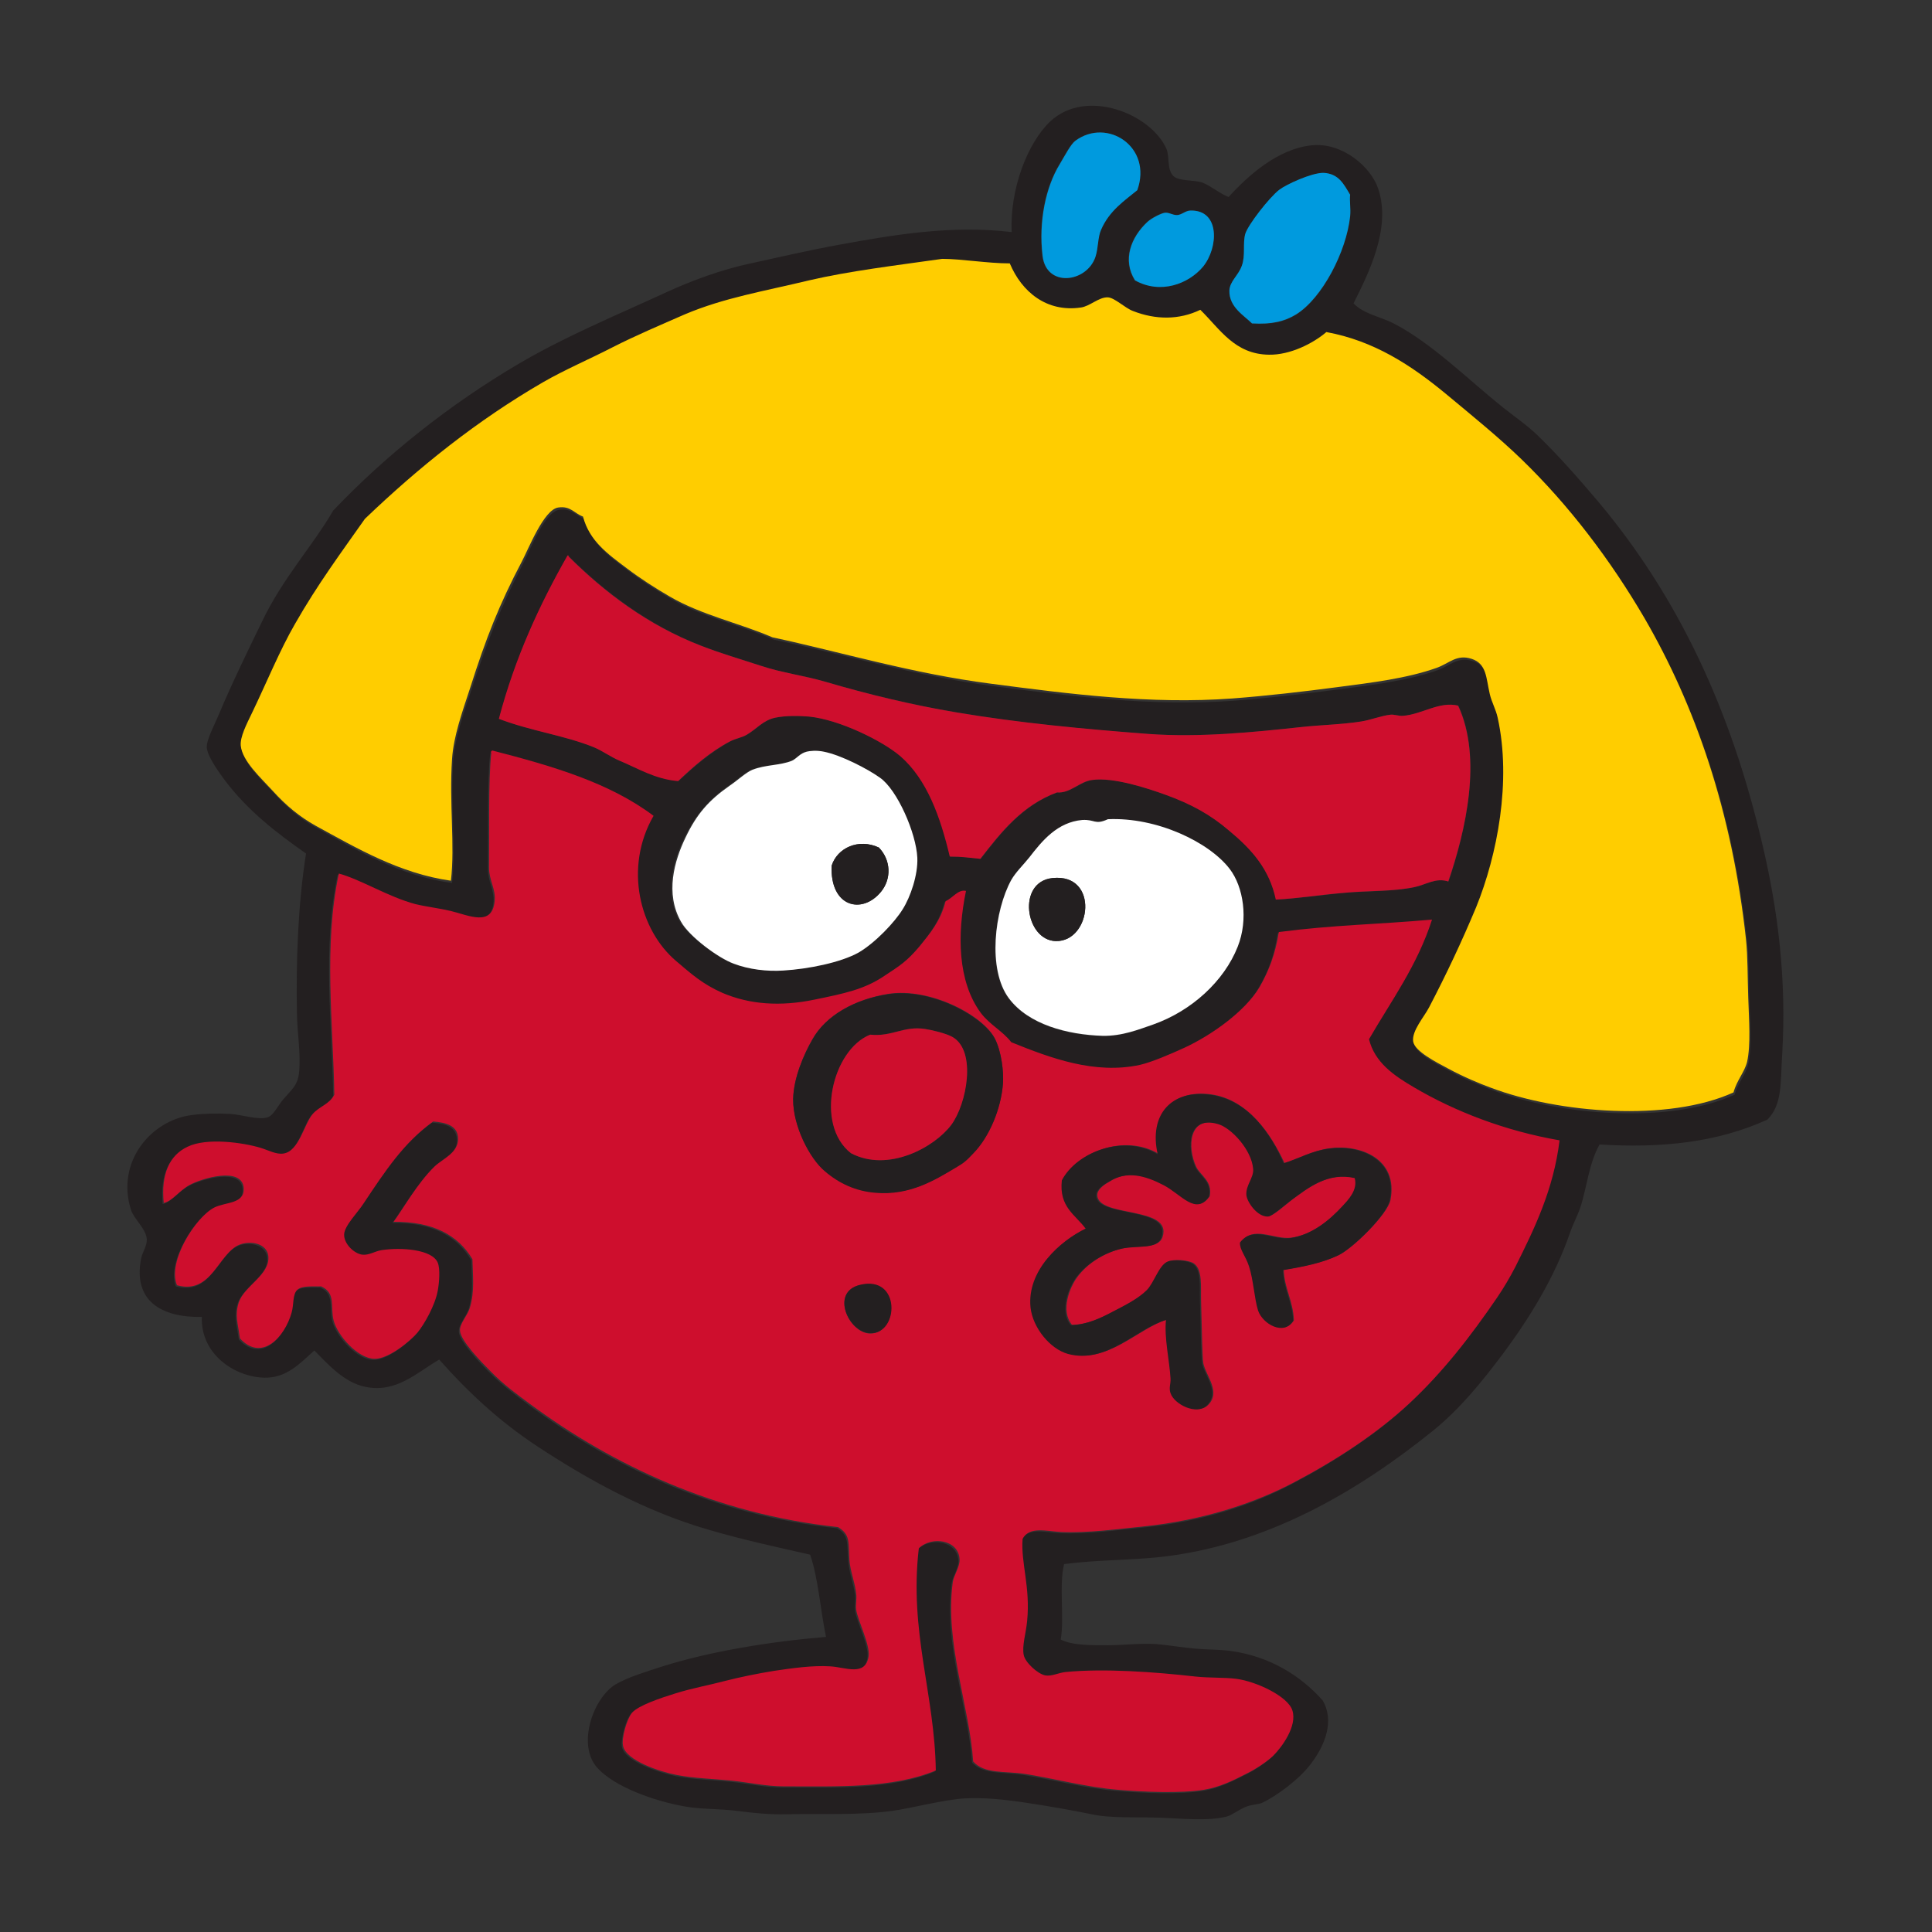 <?xml version="1.0" encoding="utf-8"?>
<!-- Generator: Adobe Illustrator 26.0.3, SVG Export Plug-In . SVG Version: 6.00 Build 0)  -->
<svg version="1.1" id="Layer_1" xmlns="http://www.w3.org/2000/svg" xmlns:xlink="http://www.w3.org/1999/xlink" x="0px" y="0px"
	 viewBox="0 0 512 512" style="enable-background:new 0 0 512 512;" xml:space="preserve">
<rect x="0" y="0" width="512" height="512" fill="#333333" stroke="none"/>
<style type="text/css">
	.st0{fill-rule:evenodd;clip-rule:evenodd;fill:#231F20;}
	.st1{fill-rule:evenodd;clip-rule:evenodd;fill:#009ADE;}
	.st2{fill-rule:evenodd;clip-rule:evenodd;fill:#FFCD00;}
	.st3{fill-rule:evenodd;clip-rule:evenodd;fill:#CE0E2D;}
	.st4{fill-rule:evenodd;clip-rule:evenodd;fill:#FFFFFF;}
</style>
<g>
	<path class="st0" d="M325.6,52.2c5.1-5.6,13-12.8,22.1-13.7c8-0.8,15.7,5.7,17.6,11.7c3.4,10.4-2.7,22.4-6.6,30.2
		c2.8,2.9,7.2,3.5,10.8,5.4c10,5.2,19.6,14.8,28.7,22.1c3.3,2.6,6.5,4.8,9.3,7.5c5.8,5.6,11,11.6,16.1,17.6
		c20.8,24.8,35.1,54.6,43.6,91.4c3.9,16.7,6.3,34.9,5.1,55c-0.5,7.6,0.1,13.2-3.9,17.3c-13.4,6.1-28.1,7.6-44.5,6.6
		c-2.9,5.2-3.3,11.2-5.1,16.7c-0.7,2.1-1.9,4.3-2.7,6.6c-4.1,12-10.9,22.9-17.9,32.3c-5.5,7.3-11.3,14.5-18.5,20.3
		c-19.1,15.4-43.8,30.5-72.9,33.5c-8.2,0.8-16.4,0.7-24.8,1.8c-1.4,5.6,0.1,14.3-0.9,20c3.2,1.6,8.1,1.5,12.6,1.5
		c4.3,0,8.6-0.6,12.8-0.3c3.4,0.3,6.8,0.9,10.2,1.2c3.2,0.3,6.4,0.2,9.3,0.6c10.5,1.4,18.7,6.6,24.5,13.1c3.2,5.4,0.7,11.8-3,16.7
		c-3,4.1-9.2,8.7-13.1,10.5c-1,0.4-2.5,0.4-3.9,0.9c-2,0.7-3.9,2.3-5.4,2.7c-5.1,1.3-12,0.5-17.9,0.3c-6.1-0.2-12.9,0.2-17.9-0.9
		c-5.3-1.1-11.7-2.2-17-3c-5.9-0.9-11.6-1.5-16.7-1.2c-5.9,0.4-13.6,2.5-19.1,3.3c-9,1.2-18.4,0.7-28.1,0.9
		c-4.3,0.1-8.6-0.3-13.1-0.9c-4.8-0.6-9.7-0.4-14-1.2c-7.8-1.4-18.4-5.1-23-10.2c-5.5-6.1-1.1-18.5,4.8-22.1
		c3.2-1.9,8.2-3.4,12.5-4.8c12.7-4,28.7-6.6,43.3-7.8c-1.5-7.2-2-15.3-4.2-21.8c-9.3-2.1-18-4-26.9-6.6c-16.9-4.9-32-13.3-45.4-22.1
		c-10-6.6-18.2-14.2-26-23c-5.9,3.4-11.4,9-19.7,7.2c-5.6-1.2-9.7-5.9-13.4-9.6c-3.8,3.4-7.4,7.4-13.4,7.2
		c-8.1-0.3-16.8-6.5-16.4-16.1c-10.8,0.2-18.3-4.3-16.1-15.5c0.3-1.6,1.6-3.3,1.5-5.1c-0.2-2.8-3.4-5.3-4.2-7.8
		c-4-12.7,5.3-23.7,16.1-25.1c3-0.4,7-0.5,10.2-0.3c3.2,0.2,7.5,1.7,9.9,0.9c1.6-0.5,2.6-2.9,4.2-4.8c2.3-2.7,3.9-3.7,4.2-7.5
		c0.4-4.7-0.5-9.9-0.6-14.9c-0.3-14.2,0.3-29.4,2.4-42.7c-7.8-5.5-15.3-11.2-21.5-19.4c-1.7-2.3-4.6-6.3-4.8-8.7
		c-0.1-2.1,2.1-6.1,3.3-9c3.4-8.1,7.8-17.1,11.4-24.5c5.5-11.5,13.5-20.1,18.8-29.3c14-14.7,30.7-28,49-38.8
		c12.4-7.3,25.5-12.7,39.4-19.1c6.8-3.1,14.4-5.9,21.8-7.5c7.8-1.7,15.9-3.6,24.2-5.1c14.3-2.6,29.5-5.2,45.4-3.3
		c-0.5-11.4,4.2-23.6,10.2-29.3c9.6-9,26.7-2,30.8,7.2c0.9,2.1,0.1,5.4,1.8,7.2c1.5,1.5,5.5,1,7.8,1.8
		C321.1,49.4,323.4,51.4,325.6,52.2 M284.9,37.3c-1.2,0.9-2.6,3.6-4.2,6.3c-3.6,5.9-5.6,15-4.5,24.2c1,8.5,11.7,7.1,14,0.3
		c0.8-2.3,0.6-5.2,1.5-7.2c2.2-5,6.2-7.7,9.6-10.5C305.5,38.9,293.4,31.1,284.9,37.3 M350.7,45.9c-3.1-0.1-9.8,3.1-11.7,4.5
		c-2.5,1.9-8.3,9.2-9,11.7c-0.7,2.5,0.1,5.6-0.9,8.4c-0.9,2.6-3.2,4.1-3.3,6.6c-0.1,4.3,3.9,6.6,6,8.7c5.1,0.3,8.6-0.5,11.7-2.4
		c6.9-4.3,13.3-16.6,14.3-26c0.2-2.2-0.2-4,0-5.7C356.1,48.8,354.8,46,350.7,45.9 M318.7,70.7c4.2-5,4.6-15.2-3.3-14.9
		c-1.3,0-2.4,1.2-3.6,1.2c-1.2,0-2.2-0.8-3.3-0.6c-1,0.1-3.3,1.3-4.5,2.4c-4.4,4.1-6.7,10.1-3.3,15.5
		C307.6,78.1,315,75.2,318.7,70.7 M250,69.2c-12.7,1.8-24.4,3.1-35.3,5.7c-12,2.8-22.5,4.6-32.9,9c-6.5,2.7-13.1,5.6-19.1,8.7
		c-6.2,3.2-12.7,5.9-18.5,9.3c-17.6,10.2-33,22.6-47.2,36.2c-6.5,9.1-12.5,17.3-18.5,27.8c-3.9,6.9-7.6,15.7-11.4,23.6
		c-1.4,3-3.2,6.3-3,8.7c0.4,4.2,5.4,8.7,8.4,11.9c3.7,4.1,7.2,7,11.4,9.3c10.8,6,22.3,12.8,35.9,14.6c1.1-9.4-0.5-20.5,0.3-32.3
		c0.4-6,2.7-12.5,4.8-18.8c4.3-13.2,7.8-22,13.7-33.5c1.8-3.4,5.7-13.8,9.6-14.3c3.3-0.5,4.2,1.5,6.6,2.4c1.8,6.5,6.7,10,11.6,13.7
		c3.7,2.8,7.6,5.3,11.4,7.5c8.4,4.9,18.4,6.9,27.2,10.8c18.2,3.8,36.9,9.5,58,12.3c20.7,2.7,42.2,5.5,63.9,3.9
		c9.2-0.7,18.7-1.8,27.8-3c9.2-1.2,18.4-2.3,26.3-5.1c3.3-1.2,5.3-3.7,9.3-2.4c4,1.3,3.8,4.9,4.8,9.3c0.5,2.2,1.6,4,2.1,6.3
		c3.7,16.8-0.1,36.4-5.7,50.2c-3.9,9.1-7.9,17.8-12.5,26.6c-1.3,2.5-4.6,6.2-4.2,9c0.3,2.6,6,5.4,9.3,7.2c4,2.2,8.1,3.8,11.4,5.1
		c17.8,6.7,46.9,9.1,64.2,1.2c0.9-3.2,2.9-5.2,3.6-8.1c1-4.5,0.5-11.1,0.3-17c-0.2-5.6-0.1-10.8-0.6-15.5
		c-3.7-34.1-13.5-62-26.9-85.1c-8.9-15.4-19.9-30-32.6-42.1c-6-5.8-12.9-11.4-20-17.3c-9.2-7.6-19-14.2-31.7-16.4
		c-3.5,3-9.6,6.1-15.2,6c-9.1-0.1-13-6.8-18.2-11.9c-5.6,2.7-11.8,2.7-17.9,0.3c-2-0.8-4.7-3.5-6.6-3.6c-2.4-0.1-4.8,2.3-7.2,2.7
		c-9.1,1.3-15.6-4-18.8-11.7C261.7,69.8,254.8,68.6,250,69.2 M386.5,187c-5.1-1.2-9.6,2.3-14.6,2.7c-1.1,0.1-2.3-0.4-3.3-0.3
		c-2.6,0.3-5.2,1.4-7.8,1.8c-5,0.8-10.6,0.9-16.1,1.5c-12,1.3-26.7,2.8-40.3,1.8c-16.9-1.2-34.2-2.9-50.8-5.7
		c-11.9-2-23.5-4.8-34.7-8.1c-5.9-1.7-11.6-2.4-17-4.2c-5.5-1.8-11-3.4-16.1-5.4c-13.9-5.4-25.5-14.2-35-23.6c0-0.2,0-0.3-0.3-0.3
		c-7.4,13.1-14,27.1-18.2,43.3c8.7,3.3,17.2,4.3,25.1,7.5c2.4,0.9,4.5,2.6,6.9,3.6c4.8,2,9.5,4.8,15.5,5.4c4-3.7,8.5-7.7,13.7-10.5
		c1.4-0.8,3.1-1,4.5-1.8c2.6-1.5,4.2-3.8,7.5-4.5c2.8-0.6,6.4-0.6,9-0.3c8,0.8,19.4,6.4,24.2,10.5c7.1,6.1,10.7,16.1,13.1,26.6
		c3.4,0,4.9,0.3,8.1,0.6c5.5-7.1,11.1-14.2,20.3-17.6c3.4,0.3,6-2.8,9.3-3.3c5.6-0.8,14.7,2.2,19.4,3.9c7,2.4,12,5.3,17,9.6
		c5.9,5,10.5,10.1,12.3,18.2c5.9-0.3,12-1.2,18.2-1.8c6.2-0.5,12.8-0.3,18.5-1.5c3-0.6,5.6-2.6,9-1.5
		C388.4,220.2,392.9,200.9,386.5,187 M129.9,199.8c-0.8,7.2-0.5,21.3-0.6,30.5c0,3.2,1.7,5.5,1.5,8.7c-0.6,7-6.8,3.9-11.7,2.7
		c-3-0.7-6.4-1.1-9.3-1.8c-7.2-1.9-14.4-6.4-20.3-8.1c-4.1,19.1-1.5,39.8-1.2,58.6c-1.2,2.5-4,3.1-5.7,5.1
		c-2.3,2.6-3.5,9.9-7.8,10.5c-1.9,0.3-4-0.9-6-1.5c-4.6-1.4-14.3-2.8-19.4-0.3c-4.6,2.2-7,7.2-6.3,14.9c2.3-0.5,4.1-3.3,6.9-4.8
		c3.1-1.7,14-5,14.3,0.9c0.3,4.1-4.8,3.5-7.8,5.1c-4.9,2.5-12.4,14.3-9.9,20.6c9.4,2.6,11-8.6,16.7-10.8c2.9-1.1,7-0.2,7.5,3
		c0.7,4.9-6.3,7.8-7.8,12.3c-1.1,3.4-0.3,5.4,0.3,9.6c5.9,6.3,12-0.4,13.7-6.9c0.6-2.1,0.2-4.8,1.5-6c1.3-1.2,4.4-0.8,6.3-0.9
		c4,1.7,2.3,5.3,3.3,9c1.1,4.1,6.4,10,10.8,10.2c3.7,0.1,9.6-4.7,11.4-6.9c1.9-2.3,4.6-7.3,5.4-11.1c0.4-2,0.7-5.8,0-7.5
		c-1.6-3.5-9.6-4.1-14.9-3.3c-1.8,0.2-3.3,1.4-5.1,1.2c-2.2-0.3-4.9-2.9-4.8-5.4c0.1-2.3,3.6-5.9,5.1-8.1
		c5.8-8.7,10.7-16.2,18.5-21.8c3.5,0.3,6.4,1,6.6,4.5c0.2,3.9-4.2,5.4-6.3,7.5c-4.4,4.5-8.1,10.9-10.8,14.6
		c10.4-0.2,17.1,3.4,20.9,9.9c0.1,4.5,0.6,8.3-0.6,12.6c-0.6,2.2-2.8,4.3-2.7,6.3c0.1,2.6,5.8,8.5,8.1,10.8c3.6,3.6,7,6.1,10.5,8.7
		c21.9,16.2,49.2,29.1,81.6,32.6c3.3,1.9,2.6,4,3,8.7c0.2,2.9,1.4,6,1.8,9c0.2,1.3-0.2,2.8,0,4.2c0.4,2.7,3.7,9.2,3.3,12.3
		c-0.7,5.4-6.2,2.9-10.2,2.7c-4.6-0.3-10.2,0.5-14.9,1.2c-4.4,0.7-8.9,1.6-13.1,2.7c-3.8,0.9-8.7,1.9-13.1,3.3
		c-3.8,1.2-9.7,3.2-11.4,5.1c-1.4,1.6-2.7,6.6-2.4,8.7c0.7,3.9,10,6.9,14.3,7.8c4.7,0.9,9.8,1,14.6,1.5c4.7,0.5,9.1,1.5,13.7,1.5
		c14.4,0,28.8,0.6,40.3-4.2c-0.3-20.3-7.1-36.8-4.5-58.9c3.3-3.3,10.5-2.3,10.8,3c0.1,1.9-1.6,4.3-1.8,6c-2.2,16,4.5,33.3,5.4,47.5
		c3.1,3.3,8.4,2.4,13.7,3.3c7.6,1.2,16.2,3.5,24.5,4.2c6.9,0.6,16.9,1,23,0c4.2-0.7,7.7-2.5,11.1-4.2c2.5-1.2,5.5-3.2,7.2-4.8
		c2.4-2.3,6.4-7.8,5.1-12c-1.1-3.6-9.5-7.7-14.9-8.4c-3.2-0.4-6.9-0.2-10.8-0.6c-10.5-1.2-24.1-2.2-34.4-1.2
		c-1.9,0.2-3.6,1.2-5.4,0.9c-2-0.3-5.3-3.4-5.7-5.4c-0.5-2.4,0.6-5.8,0.9-9c0.9-9.1-1.7-15.4-1.2-21.8c1.7-3.4,6.3-2,10.2-1.8
		c7.4,0.3,14.9-0.8,22.1-1.5c15.1-1.5,28.7-5.8,39.7-11.7c11.2-5.9,21.9-12.9,30.5-20.9c8.9-8.3,16.2-17.7,23.3-28.1
		c1.7-2.5,3.3-5.2,4.8-8.1c5-9.9,10.1-20.4,11.7-33.5c-14.5-2.5-27.8-7.8-38.5-14c-5.5-3.2-10.5-6.7-12-12.8
		c5.9-10.2,12.8-19.5,16.7-31.7c-14.7,1.3-26.1,1.4-40.6,3.3c-0.9,5.9-2.5,10.3-5.1,14.6c-3.8,6.5-12.8,12.8-20,16.1
		c-3.4,1.6-8.6,3.8-11.7,4.5c-11.9,2.6-23.6-1.7-34.1-6c-2.2-3-5.7-4.6-8.1-7.8c-6.1-8.2-6.2-20.7-3.9-32.3c-2.1-0.5-3.6,2-5.4,2.7
		c-1.3,5.1-3.9,8.4-6.9,12c-3.3,4-5.2,5-9.3,7.8c-5.4,3.6-10.8,4.6-18.5,6.3c-9.1,1.9-17.3,1.3-24.5-1.8c-5.2-2.2-8.3-5-12.2-8.4
		c-9.6-8.2-13.9-24.9-6-38.5c-11.7-8.8-26.9-13.2-42.7-17.3C130,199,130.1,199.6,129.9,199.8 M209.6,201.6c-3.2,1.3-6.9,1-10.5,2.4
		c-1.7,0.7-3.8,2.7-6,4.2c-5.6,3.9-8.7,7.7-11.7,13.7c-3,6.2-5.5,14.9-1.2,22.4c2.2,3.8,9.9,9.5,14,11.1c3.9,1.4,8.9,2,13.1,1.8
		c6.6-0.4,15.3-2,20-4.8c4.4-2.5,9.5-8,11.6-11.4c2.1-3.4,4.1-9.2,3.9-13.7c-0.3-6.5-5.3-18-9.9-21.2c-3.3-2.3-10.3-6-14.9-6.9
		c-1.9-0.4-3.7-0.2-4.5,0C211.9,199.7,211.3,200.9,209.6,201.6 M286.7,217.4c-6.7,0.6-10.6,5.5-14,9.9c-1.5,2-3.6,3.9-4.8,6
		c-4.4,7.9-6.4,23.7-0.6,31.4c5.2,6.8,15.4,9.6,24.8,9.9c5.3,0.1,9.7-1.7,13.4-3c10.2-3.6,18.8-11.5,22.4-20.6
		c2.9-7.3,1.5-15.9-2.1-20.6c-5.4-7-19.3-13.7-32.3-13.1C290.1,218.7,290.2,217.1,286.7,217.4"/>
	<path class="st1" d="M301.4,50.4c-3.4,2.8-7.4,5.4-9.6,10.5c-0.9,2-0.7,4.8-1.5,7.2c-2.3,6.8-13,8.2-14-0.3
		c-1.1-9.2,0.9-18.3,4.5-24.2c1.6-2.7,3-5.4,4.2-6.3C293.4,31.1,305.5,38.9,301.4,50.4"/>
	<path class="st1" d="M357.8,51.6c-0.2,1.7,0.2,3.5,0,5.7c-1,9.4-7.4,21.7-14.3,26c-3.1,1.9-6.5,2.7-11.7,2.4
		c-2.1-2.1-6.1-4.3-6-8.7c0.1-2.5,2.4-4,3.3-6.6c1-2.7,0.2-5.9,0.9-8.4c0.7-2.4,6.4-9.7,9-11.7c1.8-1.4,8.5-4.5,11.7-4.5
		C354.8,46,356.1,48.8,357.8,51.6"/>
	<path class="st1" d="M300.8,74.3c-3.4-5.4-1.1-11.4,3.3-15.5c1.1-1,3.5-2.2,4.5-2.4c1.1-0.2,2.1,0.6,3.3,0.6c1.2,0,2.3-1.2,3.6-1.2
		c7.9-0.2,7.4,9.9,3.3,14.9C315,75.2,307.6,78.1,300.8,74.3"/>
	<path class="st2" d="M267.6,69.8c3.2,7.6,9.8,13,18.8,11.7c2.4-0.3,4.8-2.8,7.2-2.7c1.8,0.1,4.5,2.8,6.6,3.6
		c6.1,2.4,12.3,2.4,17.9-0.3c5.2,5.1,9.1,11.8,18.2,11.9c5.6,0.1,11.7-3,15.2-6c12.6,2.3,22.5,8.8,31.7,16.4
		c7.1,5.9,14,11.5,20,17.3c12.6,12.2,23.6,26.7,32.6,42.1c13.4,23.1,23.2,51.1,26.9,85.1c0.5,4.7,0.4,9.9,0.6,15.5
		c0.2,5.9,0.7,12.5-0.3,17c-0.7,2.8-2.7,4.8-3.6,8.1c-17.3,7.9-46.4,5.5-64.2-1.2c-3.3-1.2-7.3-2.9-11.4-5.1
		c-3.2-1.7-8.9-4.6-9.3-7.2c-0.4-2.8,2.9-6.5,4.2-9c4.6-8.8,8.7-17.5,12.5-26.6c5.6-13.8,9.4-33.4,5.7-50.2
		c-0.5-2.3-1.6-4.1-2.1-6.3c-1-4.3-0.8-8-4.8-9.3c-4-1.3-5.9,1.2-9.3,2.4c-7.9,2.8-17.1,3.9-26.3,5.1c-9.1,1.2-18.6,2.3-27.8,3
		c-21.7,1.6-43.3-1.2-63.9-3.9c-21-2.7-39.8-8.4-58-12.3c-8.8-3.8-18.8-5.9-27.2-10.8c-3.8-2.2-7.7-4.7-11.4-7.5
		c-4.9-3.7-9.9-7.2-11.6-13.7c-2.4-0.9-3.3-2.9-6.6-2.4c-3.8,0.6-7.8,10.9-9.6,14.3c-6,11.4-9.5,20.3-13.7,33.5
		c-2.1,6.4-4.4,12.8-4.8,18.8c-0.8,11.8,0.8,22.8-0.3,32.3c-13.6-1.9-25.1-8.7-35.9-14.6c-4.1-2.3-7.7-5.2-11.4-9.3
		c-3-3.3-8-7.8-8.4-11.9c-0.2-2.3,1.5-5.6,3-8.7c3.8-7.9,7.4-16.7,11.4-23.6c6-10.5,12.1-18.7,18.5-27.8
		c14.2-13.6,29.6-26,47.2-36.2c5.9-3.4,12.3-6.1,18.5-9.3c6.1-3.1,12.7-5.9,19.1-8.7c10.4-4.4,20.9-6.1,32.9-9
		c10.8-2.5,22.6-3.9,35.3-5.7C254.8,68.6,261.7,69.8,267.6,69.8"/>
	<path class="st3" d="M383.8,233.6c-3.3-1.1-6,0.9-9,1.5c-5.7,1.2-12.3,0.9-18.5,1.5c-6.3,0.5-12.3,1.5-18.2,1.8
		c-1.7-8.1-6.4-13.3-12.3-18.2c-5-4.3-10.1-7.1-17-9.6c-4.7-1.7-13.8-4.7-19.4-3.9c-3.3,0.4-5.8,3.6-9.3,3.3
		c-9.2,3.4-14.8,10.5-20.3,17.6c-3.2-0.3-4.7-0.6-8.1-0.6c-2.5-10.5-6-20.4-13.1-26.6c-4.8-4.1-16.2-9.7-24.2-10.5
		c-2.6-0.2-6.1-0.3-9,0.3c-3.2,0.7-4.8,2.9-7.5,4.5c-1.3,0.8-3,1-4.5,1.8c-5.3,2.8-9.7,6.7-13.7,10.5c-6.1-0.5-10.7-3.4-15.5-5.4
		c-2.4-1-4.5-2.6-6.9-3.6c-8-3.2-16.4-4.2-25.1-7.5c4.3-16.3,10.8-30.3,18.2-43.3c0.3,0,0.3,0.1,0.3,0.3c9.4,9.4,21,18.2,35,23.6
		c5.1,2,10.6,3.6,16.1,5.4c5.4,1.8,11.2,2.5,17,4.2c11.2,3.3,22.8,6.1,34.7,8.1c16.6,2.8,33.9,4.4,50.8,5.7
		c13.7,1,28.3-0.5,40.3-1.8c5.5-0.6,11.1-0.7,16.1-1.5c2.6-0.4,5.2-1.5,7.8-1.8c1-0.1,2.2,0.4,3.3,0.3c5.1-0.4,9.6-3.9,14.6-2.7
		C392.9,200.9,388.4,220.2,383.8,233.6"/>
	<path class="st3" d="M130.5,198.9c15.9,4.1,31,8.5,42.7,17.3c-7.9,13.7-3.7,30.3,6,38.5c4,3.4,7,6.1,12.2,8.4
		c7.2,3.1,15.4,3.7,24.5,1.8c7.8-1.6,13.2-2.7,18.5-6.3c4.1-2.7,5.9-3.8,9.3-7.8c2.9-3.6,5.6-6.8,6.9-12c1.8-0.7,3.3-3.2,5.4-2.7
		c-2.4,11.6-2.2,24,3.9,32.3c2.4,3.2,5.8,4.8,8.1,7.8c10.4,4.2,22.1,8.6,34.1,6c3.1-0.7,8.2-2.9,11.7-4.5c7.2-3.3,16.2-9.7,20-16.1
		c2.5-4.4,4.2-8.8,5.1-14.6c14.6-1.9,26-2,40.6-3.3c-3.9,12.2-10.8,21.5-16.7,31.7c1.5,6.1,6.5,9.6,12,12.8
		c10.7,6.3,24,11.5,38.5,14c-1.6,13.1-6.7,23.5-11.7,33.5c-1.5,2.9-3.1,5.6-4.8,8.1c-7.1,10.4-14.4,19.8-23.3,28.1
		c-8.6,8-19.3,15-30.5,20.9c-11,5.8-24.6,10.1-39.7,11.7c-7.2,0.7-14.7,1.8-22.1,1.5c-3.8-0.2-8.4-1.6-10.2,1.8
		c-0.5,6.4,2.1,12.7,1.2,21.8c-0.3,3.2-1.4,6.6-0.9,9c0.4,2,3.7,5,5.7,5.4c1.7,0.3,3.5-0.7,5.4-0.9c10.3-1,23.8,0,34.4,1.2
		c3.8,0.4,7.6,0.2,10.8,0.6c5.4,0.7,13.8,4.7,14.9,8.4c1.3,4.1-2.7,9.6-5.1,12c-1.7,1.6-4.7,3.6-7.2,4.8c-3.3,1.7-6.9,3.5-11.1,4.2
		c-6.1,1-16.1,0.6-23,0c-8.3-0.7-16.9-3-24.5-4.2c-5.3-0.8-10.7,0.1-13.7-3.3c-0.9-14.2-7.6-31.5-5.4-47.5c0.2-1.7,1.9-4.1,1.8-6
		c-0.2-5.3-7.4-6.3-10.8-3c-2.6,22.1,4.2,38.6,4.5,58.9c-11.6,4.8-25.9,4.2-40.3,4.2c-4.7,0-9-1-13.7-1.5c-4.9-0.5-9.9-0.6-14.6-1.5
		c-4.3-0.8-13.6-3.8-14.3-7.8c-0.4-2,1-7,2.4-8.7c1.6-1.9,7.5-3.9,11.4-5.1c4.4-1.4,9.4-2.3,13.1-3.3c4.3-1.1,8.8-2,13.1-2.7
		c4.7-0.7,10.3-1.5,14.9-1.2c4,0.2,9.4,2.8,10.2-2.7c0.4-3.1-2.9-9.5-3.3-12.3c-0.2-1.4,0.2-2.9,0-4.2c-0.3-3-1.6-6.1-1.8-9
		c-0.3-4.7,0.3-6.7-3-8.7c-32.4-3.5-59.7-16.4-81.6-32.6c-3.5-2.6-6.9-5-10.5-8.7c-2.3-2.3-8-8.1-8.1-10.8c-0.1-1.9,2.1-4,2.7-6.3
		c1.2-4.3,0.7-8.1,0.6-12.6c-3.8-6.4-10.5-10-20.9-9.9c2.7-3.7,6.3-10.2,10.8-14.6c2.1-2.1,6.4-3.6,6.3-7.5
		c-0.1-3.4-3.1-4.2-6.6-4.5c-7.8,5.6-12.7,13.1-18.5,21.8c-1.4,2.2-5,5.8-5.1,8.1c-0.1,2.5,2.6,5.1,4.8,5.4c1.8,0.2,3.3-0.9,5.1-1.2
		c5.3-0.8,13.4-0.2,14.9,3.3c0.7,1.6,0.4,5.4,0,7.5c-0.7,3.8-3.5,8.8-5.4,11.1c-1.8,2.1-7.6,7-11.4,6.9c-4.3-0.1-9.7-6-10.8-10.2
		c-0.9-3.7,0.7-7.2-3.3-9c-1.9,0.1-5-0.3-6.3,0.9c-1.3,1.2-0.9,3.9-1.5,6c-1.8,6.5-7.9,13.2-13.7,6.9c-0.6-4.2-1.4-6.2-0.3-9.6
		c1.5-4.4,8.4-7.3,7.8-12.3c-0.4-3.2-4.5-4.1-7.5-3c-5.7,2.1-7.4,13.4-16.7,10.8c-2.6-6.3,5-18.1,9.9-20.6c3-1.5,8-0.9,7.8-5.1
		c-0.4-5.9-11.2-2.6-14.3-0.9c-2.8,1.5-4.6,4.3-6.9,4.8c-0.8-7.7,1.6-12.7,6.3-14.9c5.1-2.5,14.8-1.1,19.4,0.3c2,0.6,4.1,1.8,6,1.5
		c4.2-0.6,5.5-7.9,7.8-10.5c1.7-2,4.5-2.6,5.7-5.1c-0.3-18.8-2.9-39.5,1.2-58.6c5.9,1.6,13.1,6.2,20.3,8.1c2.9,0.7,6.3,1.1,9.3,1.8
		c4.9,1.2,11.1,4.3,11.7-2.7c0.3-3.1-1.5-5.5-1.5-8.7c0.1-9.1-0.2-23.3,0.6-30.5C130.1,199.6,130,199,130.5,198.9 M215.3,275.4
		c-2.3,4-5,10.3-5.1,15.8c-0.1,7.1,4.4,15.8,8.4,19.1c3.8,3.1,8.3,5.2,13.4,5.7c9.1,0.8,15.9-3.4,21.2-6.6c2.4-1.4,2.9-1.9,4.8-3.9
		c4.1-4.3,7.3-11.6,7.8-18.5c0.2-3.1-0.4-8.3-2.1-11.7c-3-6.1-17.1-13.7-28.4-11.9C226.7,264.8,218.9,269,215.3,275.4 M320.8,290
		c-10-1.3-16.1,5.2-13.7,15.8c-9-5.4-21.5-0.6-25.4,6.9c-0.8,7.2,3.6,9.2,6.3,12.8c-6.9,3.3-15.7,11.1-14.6,20.9
		c0.6,5.4,5.1,11,9.9,12.3c10.3,2.8,18.3-6.7,26-9c-0.5,4.7,0.9,10.6,1.2,15.5c0.1,1.4-0.5,2.5,0,3.9c1,3,6.8,5.9,9.6,3.3
		c3.6-3.5-0.5-7.7-1.2-11.1c-0.2-1.2-0.2-3.2-0.3-5.1c-0.1-3.2-0.2-7.6-0.3-11.4c-0.1-4,0.4-8.2-1.8-9.9c-1.3-1-5.4-1.3-6.9-0.6
		c-2.1,1-3.5,5.6-5.4,7.5c-2.3,2.3-5.9,4.1-9,5.7c-3.2,1.7-6.9,3.5-11.1,3.6c-3.2-3.8-0.5-10.2,1.5-12.8c2.7-3.6,7.2-6.4,12-7.5
		c4.1-0.9,9.4,0.3,10.5-3c2.7-8.3-17.2-5-17.3-11.1c0-1.8,2.6-3.2,3.3-3.6c4.8-3.1,9.9-1.6,14.6,0.9c4.6,2.4,8.4,8.1,11.9,3
		c0.8-4-2.5-5.5-3.6-7.8c-2.4-5.2-2-13.7,6-11.4c3.5,1,8.8,6.8,9.3,11.9c0.2,2.3-2,4.3-1.8,6.9c0.1,1.9,2.9,5.7,5.7,5.7
		c1.1,0,4.6-3.1,6-4.2c4.7-3.5,9.9-7.5,17-6c0.9,3.1-1.7,5.7-3.3,7.5c-3.4,3.7-8.1,7.6-13.7,8.4c-4.6,0.6-10-3.4-13.4,1.2
		c-0.1,1.9,1.5,3.5,2.4,6.3c1.2,3.7,1.3,8.5,2.4,11.7c1.2,3.6,6.8,6.8,9.3,2.7c-0.2-5.2-2.5-8.3-2.7-13.4c5.5-0.9,10.4-1.9,14.6-3.9
		c3.8-1.8,13-10.9,13.7-14.6c2.1-11-8.1-14.8-16.1-13.7c-4.6,0.6-8.1,2.7-12,3.9C336.9,300.7,330.8,291.3,320.8,290 M230.5,353.4
		c7.7,0.2,8.2-15.5-2.7-12.8C220,342.4,224.9,353.2,230.5,353.4"/>
	<path class="st4" d="M213.8,199.2c0.8-0.2,2.6-0.4,4.5,0c4.6,0.9,11.7,4.6,14.9,6.9c4.6,3.2,9.6,14.7,9.9,21.2
		c0.2,4.5-1.8,10.4-3.9,13.7c-2.1,3.4-7.2,8.8-11.6,11.4c-4.8,2.7-13.4,4.4-20,4.8c-4.3,0.3-9.2-0.3-13.1-1.8
		c-4.2-1.5-11.9-7.3-14-11.1c-4.3-7.5-1.8-16.2,1.2-22.4c2.9-6.1,6.1-9.8,11.7-13.7c2.2-1.5,4.3-3.5,6-4.2c3.6-1.4,7.3-1.1,10.5-2.4
		C211.3,200.9,211.9,199.7,213.8,199.2 M220.4,229.4c-0.5,10.9,8.1,13.1,13.1,6.9c2.8-3.4,2.6-8.4-0.6-11.7
		C227.5,222.1,221.9,224.7,220.4,229.4"/>
	<path class="st4" d="M293.6,217.1c13-0.6,26.9,6.1,32.3,13.2c3.6,4.7,5,13.3,2.1,20.6c-3.6,9.1-12.2,17-22.4,20.6
		c-3.8,1.3-8.2,3.1-13.4,3c-9.4-0.3-19.6-3-24.8-9.9c-5.8-7.7-3.8-23.4,0.6-31.4c1.2-2.1,3.2-4,4.8-6c3.4-4.4,7.4-9.3,14-9.9
		C290.2,217.1,290.1,218.7,293.6,217.1 M279.8,249.4c9.5,0.2,11.6-18.1-0.9-16.7C269.4,233.7,271.7,249.2,279.8,249.4"/>
	<path class="st0" d="M232.9,224.6c3.2,3.3,3.4,8.2,0.6,11.7c-5.1,6.2-13.6,4.1-13.1-6.9C221.9,224.7,227.5,222.1,232.9,224.6"/>
	<path class="st0" d="M278.9,232.7c12.5-1.3,10.4,16.9,0.9,16.7C271.7,249.2,269.4,233.7,278.9,232.7"/>
	<path class="st0" d="M235.3,263.5c11.3-1.8,25.4,5.9,28.4,11.9c1.7,3.4,2.3,8.6,2.1,11.7c-0.5,6.9-3.7,14.3-7.8,18.5
		c-1.9,2-2.4,2.5-4.8,3.9c-5.4,3.2-12.1,7.4-21.2,6.6c-5.2-0.4-9.7-2.5-13.4-5.7c-4-3.3-8.5-12-8.4-19.1c0.1-5.6,2.8-11.8,5.1-15.8
		C218.9,269,226.7,264.8,235.3,263.5 M252.1,298.1c4-5.5,6.8-19.6,0.3-23.3c-1.6-0.9-5.1-1.8-7.2-2.1c-5.8-0.9-8.8,2.1-14.6,1.5
		c-10,3.9-14.7,23.7-5.1,31.4C235.3,310.8,247.6,304.1,252.1,298.1"/>
	<path class="st3" d="M225.5,305.6c-9.7-7.6-4.9-27.4,5.1-31.4c5.9,0.6,8.9-2.4,14.6-1.5c2,0.3,5.6,1.2,7.2,2.1
		c6.5,3.7,3.8,17.8-0.3,23.3C247.6,304.1,235.3,310.8,225.5,305.6"/>
	<path class="st0" d="M340.2,308.3c3.9-1.2,7.4-3.3,12-3.9c8-1.1,18.3,2.7,16.1,13.7c-0.7,3.8-9.9,12.8-13.7,14.6
		c-4.2,2-9.1,3-14.6,3.9c0.2,5.2,2.5,8.3,2.7,13.4c-2.4,4.1-8.1,0.9-9.3-2.7c-1-3.2-1.2-8-2.4-11.7c-0.9-2.8-2.5-4.4-2.4-6.3
		c3.5-4.6,8.9-0.5,13.4-1.2c5.6-0.8,10.3-4.7,13.7-8.4c1.6-1.7,4.2-4.4,3.3-7.5c-7.2-1.6-12.3,2.5-17,6c-1.4,1-4.9,4.2-6,4.2
		c-2.8,0.1-5.5-3.8-5.7-5.7c-0.2-2.6,2-4.6,1.8-6.9c-0.4-5.1-5.8-10.9-9.3-11.9c-8-2.4-8.4,6.2-6,11.4c1.1,2.3,4.4,3.8,3.6,7.8
		c-3.5,5.1-7.4-0.6-12-3c-4.8-2.5-9.8-4-14.6-0.9c-0.7,0.4-3.3,1.8-3.3,3.6c0.1,6,20,2.8,17.3,11.1c-1.1,3.3-6.3,2.1-10.5,3
		c-4.8,1.1-9.2,3.9-12,7.5c-2,2.6-4.7,9.1-1.5,12.8c4.2-0.1,7.9-1.9,11.1-3.6c3.1-1.6,6.7-3.4,9-5.7c1.9-1.9,3.2-6.5,5.4-7.5
		c1.5-0.7,5.5-0.4,6.9,0.6c2.2,1.6,1.7,5.9,1.8,9.9c0.1,3.8,0.2,8.1,0.3,11.4c0.1,1.8,0.1,3.9,0.3,5.1c0.7,3.3,4.8,7.6,1.2,11.1
		c-2.7,2.6-8.6-0.3-9.6-3.3c-0.5-1.4,0.1-2.5,0-3.9c-0.3-4.9-1.7-10.8-1.2-15.5c-7.7,2.2-15.7,11.8-26,9c-4.7-1.3-9.3-6.9-9.9-12.3
		c-1-9.8,7.8-17.6,14.6-20.9c-2.7-3.7-7.1-5.7-6.3-12.8c3.9-7.5,16.4-12.3,25.4-6.9c-2.4-10.6,3.7-17.1,13.7-15.8
		C330.8,291.3,336.9,300.7,340.2,308.3"/>
	<path class="st0" d="M227.9,340.5c10.9-2.7,10.4,13.1,2.7,12.8C224.9,353.2,220,342.4,227.9,340.5"/>
</g>
</svg>
